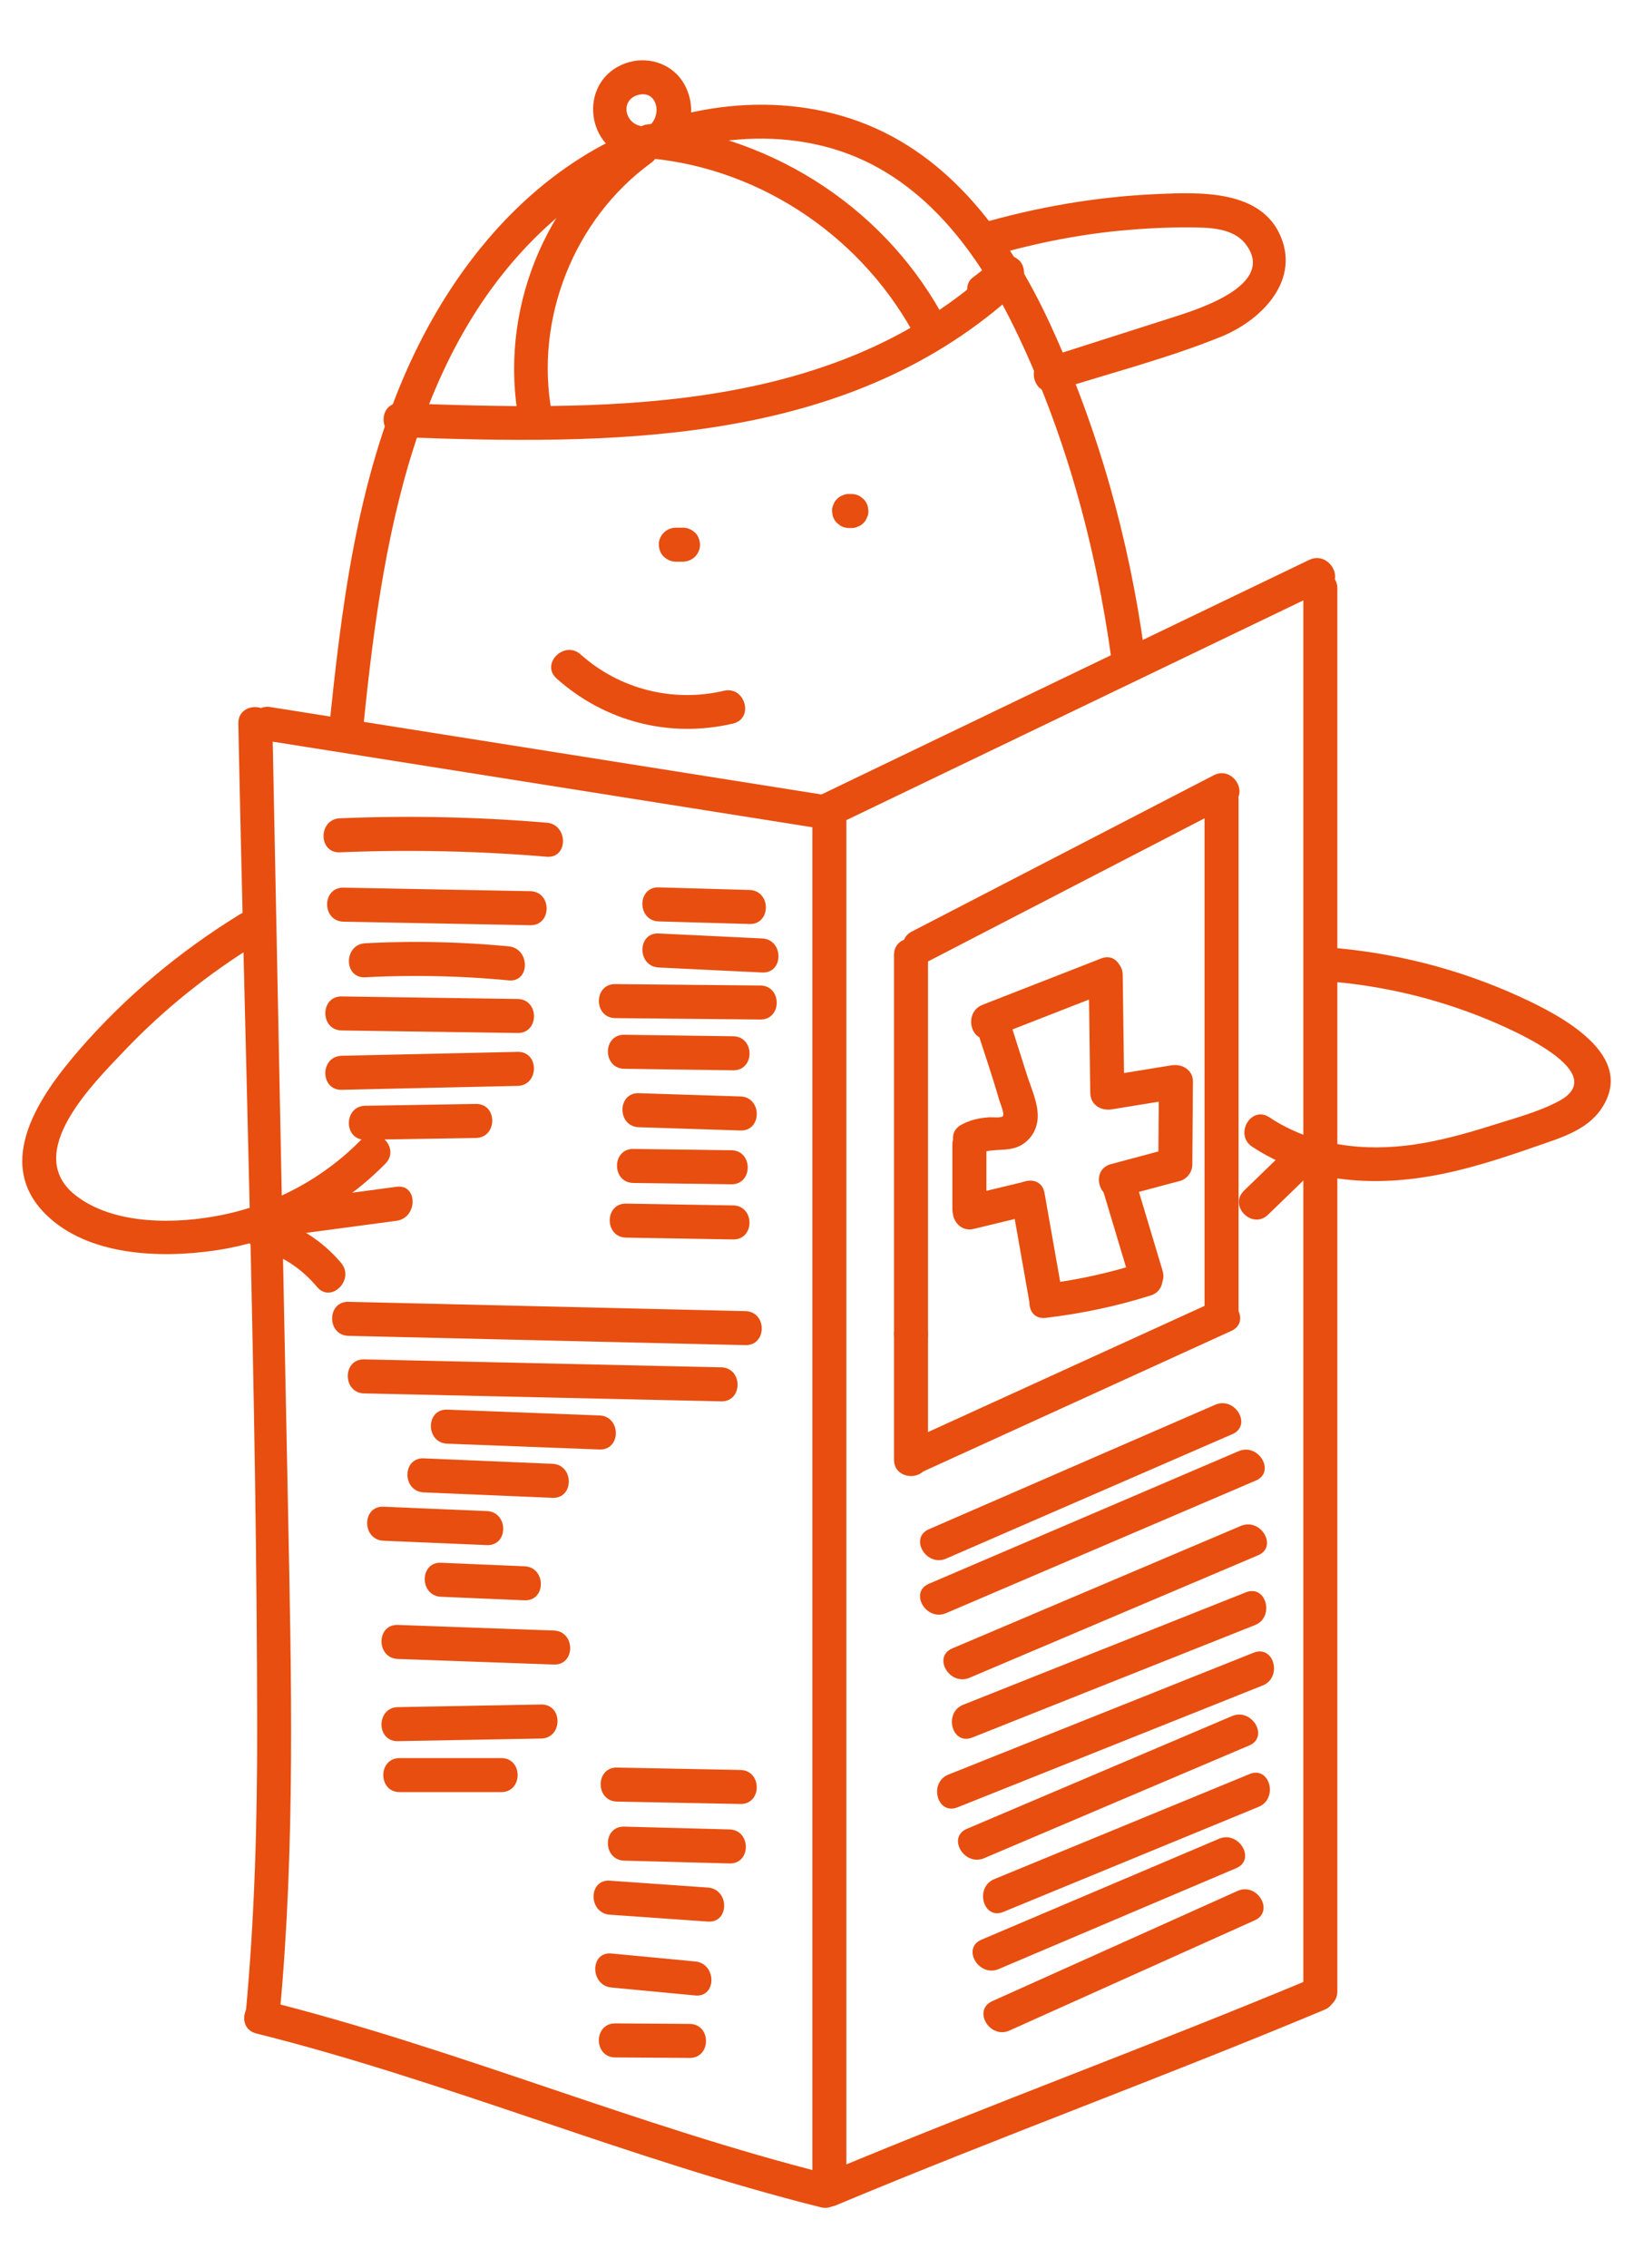 <svg xmlns="http://www.w3.org/2000/svg" width="360" height="500" viewBox="0 0 360 500">
<g fill="#e84e0f">
	<path d="M57.634 163.099c41.08 6.52 82.17 13.03 123.25 19.55 4.72.75 6.75-6.48 1.99-7.23-41.08-6.52-82.17-13.03-123.25-19.55-4.72-.75-6.75 6.48-1.99 7.23Z"/>
	<path d="M183.644 182.209c36.25-17.43 72.5-34.87 108.76-52.3 4.35-2.09.55-8.56-3.79-6.48-36.25 17.43-72.5 34.87-108.76 52.3-4.35 2.09-.55 8.56 3.79 6.48ZM52.544 159.509c1.47 73.85 4.07 147.78 4.15 221.65.02 20.77-.57 41.53-2.48 62.21-.44 4.8 7.06 4.77 7.5 0 3.37-36.49 2.53-73.14 1.8-109.73l-2.22-111.45c-.42-20.9-.83-41.79-1.25-62.69-.1-4.82-7.6-4.84-7.5 0v.01Z"/>
	<path d="M56.504 448.269c42.15 10.54 82.29 27.78 124.44 38.31 4.68 1.17 6.68-6.06 1.99-7.23-42.15-10.54-82.29-27.78-124.44-38.31-4.68-1.17-6.68 6.06-1.99 7.23Z"/>
	<path d="M179.084 181.149v300.81c0 4.83 7.5 4.83 7.5 0v-6.63c0-4.83-7.5-4.83-7.5 0v6.63h7.5v-300.81c0-4.83-7.5-4.83-7.5 0ZM287.324 129.709v308.18c0 4.83 7.5 4.83 7.5 0v-1.01h-7.5v2.1h7.5v-1.01c0-4.83-7.5-4.83-7.5 0v1.01c0 4.83 7.5 4.83 7.5 0v-2.1c0-4.83-7.5-4.83-7.5 0v1.01h7.5v-308.18c0-4.83-7.5-4.83-7.5 0Z"/>
	<path d="M184.304 486.139c35.67-14.92 72-28.18 107.66-43.09 4.39-1.83 2.46-9.1-1.99-7.23-35.67 14.92-72 28.18-107.66 43.09-4.39 1.83-2.46 9.1 1.99 7.23ZM197.084 210.509v83.56c0 4.83 7.5 4.83 7.5 0v-83.56c0-4.83-7.5-4.83-7.5 0Z"/>
	<path d="M204.794 211.839c22.19-11.49 44.38-22.97 66.57-34.46 4.29-2.22.5-8.69-3.79-6.48-22.19 11.49-44.38 22.97-66.57 34.46-4.29 2.22-.5 8.69 3.79 6.48Z"/>
	<path d="M265.544 176.279v113.26c0 4.83 7.5 4.83 7.5 0v-113.26c0-4.83-7.5-4.83-7.5 0ZM197.084 294.069v27.69c0 4.83 7.5 4.83 7.5 0v-27.69c0-4.83-7.5-4.83-7.5 0Z"/>
	<path d="M203.424 324.429c22.68-10.35 45.35-20.7 68.03-31.04 4.39-2 .58-8.47-3.79-6.48-22.68 10.35-45.35 20.7-68.03 31.04-4.39 2-.58 8.47 3.79 6.48ZM208.574 343.589c21.04-9.15 42.07-18.3 63.11-27.44 4.41-1.92.6-8.38-3.79-6.48-21.04 9.15-42.07 18.3-63.11 27.44-4.41 1.92-.6 8.38 3.79 6.48ZM208.574 355.609c22.76-9.74 45.52-19.49 68.28-29.23 4.42-1.89.61-8.36-3.79-6.48-22.76 9.74-45.52 19.49-68.28 29.23-4.42 1.89-.61 8.36 3.79 6.48ZM213.734 369.859c21.2-9 42.4-18 63.61-27 4.43-1.88.61-8.34-3.79-6.48-21.2 9-42.4 18-63.61 27-4.43 1.88-.61 8.34 3.79 6.48ZM214.344 383.029c20.77-8.26 41.53-16.52 62.3-24.78 4.43-1.76 2.5-9.02-1.99-7.23-20.77 8.26-41.53 16.52-62.3 24.78-4.43 1.76-2.5 9.02 1.99 7.23ZM211.084 398.419c22.42-8.95 44.84-17.9 67.27-26.86 4.43-1.77 2.5-9.02-1.99-7.23-22.42 8.95-44.84 17.9-67.27 26.86-4.43 1.77-2.5 9.02 1.99 7.23ZM216.954 409.629c19.48-8.28 38.96-16.56 58.44-24.85 4.43-1.88.61-8.34-3.79-6.48-19.48 8.28-38.96 16.56-58.44 24.85-4.43 1.88-.61 8.34 3.79 6.48ZM221.194 421.469c18.76-7.72 37.51-15.44 56.27-23.16 4.4-1.81 2.47-9.07-1.99-7.23-18.76 7.72-37.51 15.44-56.27 23.16-4.4 1.81-2.47 9.07 1.99 7.23ZM220.164 434.069c17.45-7.41 34.91-14.83 52.36-22.24 4.43-1.88.61-8.34-3.79-6.48-17.45 7.41-34.91 14.83-52.36 22.24-4.43 1.88-.61 8.34 3.79 6.48ZM222.544 447.619c18.02-8.1 36.04-16.19 54.06-24.29 4.4-1.97.59-8.44-3.79-6.48-18.02 8.1-36.04 16.19-54.06 24.29-4.4 1.97-.59 8.44 3.79 6.48ZM79.954 161.579c4.15-41.14 10.76-88.12 45.32-115.68 15.48-12.34 36.65-18.53 56.17-13.7 20.32 5.03 33.25 21.81 42.05 39.79 11.23 22.96 18.09 48.24 21.55 73.51.65 4.76 7.88 2.73 7.23-1.99-3.38-24.71-10.18-49-20.6-71.69-8.8-19.15-21.84-37.55-42.37-45.05-19.47-7.12-42.14-3.47-59.68 7.04-17.96 10.75-31.17 28.23-39.66 47.12-11.4 25.39-14.74 53.23-17.51 80.65-.48 4.8 7.02 4.76 7.5 0Z"/>
	<path d="M148.984 123.819h1.59c.96 0 1.97-.42 2.65-1.1.68-.68 1.14-1.72 1.1-2.65-.04-.93-.36-1.98-1.1-2.65-.74-.67-1.64-1.1-2.65-1.1h-1.59c-.96 0-1.97.42-2.65 1.1-.68.68-1.14 1.72-1.1 2.65.04.93.36 1.98 1.1 2.65.74.67 1.64 1.1 2.65 1.1ZM187.164 116.399h.53c.52.02 1-.09 1.44-.32.46-.15.87-.41 1.21-.78.37-.34.62-.74.78-1.21.23-.45.34-.93.32-1.44l-.13-1c-.18-.64-.5-1.19-.96-1.65l-.76-.59c-.58-.34-1.22-.51-1.89-.51h-.53c-.52-.02-1 .09-1.44.32-.46.15-.87.41-1.21.78-.37.34-.62.74-.78 1.21-.23.45-.34.93-.32 1.44l.13 1c.18.64.5 1.19.96 1.65l.76.59c.58.34 1.22.51 1.89.51ZM122.694 149.569c10.68 9.53 24.94 13.2 38.89 9.94 4.7-1.1 2.71-8.33-1.99-7.23-11.23 2.63-22.98-.32-31.59-8.01-3.59-3.2-8.91 2.08-5.3 5.3h-.01ZM88.174 96.369c45.78 1.67 95.92 2.02 132.9-29.31 3.69-3.12-1.64-8.41-5.3-5.3-35.23 29.85-84.15 28.7-127.59 27.11-4.83-.18-4.82 7.32 0 7.5h-.01Z"/>
	<path d="M139.774 29.409c-19.92 14.48-29.87 39.32-25.36 63.55.88 4.74 8.11 2.73 7.23-1.99-3.84-20.65 4.91-42.73 21.91-55.08 3.87-2.81.13-9.32-3.79-6.48h.01Z"/>
	<path d="M143.504 34.929c24.89 2.42 47.22 17.92 58.69 40.05 2.22 4.29 8.7.5 6.48-3.79-12.75-24.61-37.67-41.08-65.16-43.76-4.8-.47-4.77 7.04 0 7.5h-.01ZM217.604 56.659c9.51-2.79 19.23-4.82 29.1-5.79 5.09-.49 10.22-.77 15.34-.74 4.22.03 9.72-.02 12.56 3.68 6.92 9.02-10.59 14.4-16.12 16.17-9.32 2.98-18.65 5.96-27.97 8.94-4.58 1.46-2.62 8.71 1.99 7.23 12.17-3.89 24.85-7.12 36.69-11.92 8.44-3.42 17.21-11.81 13.27-21.79-4.19-10.62-17.79-10.07-27.14-9.67-13.46.57-26.79 2.86-39.72 6.65-4.62 1.36-2.65 8.6 1.99 7.23h.01v.01Z"/>
	<path d="M219.354 57.379c-1.68 1.31-3.36 2.62-5.04 3.92-1.56 1.21-1.37 4.05 0 5.3 1.65 1.51 3.64 1.29 5.3 0 1.66-1.29 3.36-2.62 5.04-3.92 1.56-1.21 1.37-4.05 0-5.3-1.65-1.51-3.64-1.29-5.3 0ZM52.944 201.519c-13.23 8.13-25.27 18.14-35.45 29.89-8.44 9.74-19.16 24.73-7.36 36.33 9.27 9.13 25.14 9.69 37.21 7.93 14.28-2.09 27.53-8.88 37.63-19.16 3.39-3.44-1.91-8.75-5.3-5.3-8.33 8.48-18.86 14.17-30.51 16.58-10.06 2.08-24.06 2.4-32.57-4.34-11.69-9.24 3.96-24.59 10.74-31.73 8.72-9.19 18.61-17.08 29.39-23.71 4.1-2.52.34-9.01-3.79-6.48l.01-.01Z"/>
	<path d="M56.974 275.329c5.18 1.43 9.47 4.27 12.92 8.37 3.11 3.7 8.4-1.63 5.3-5.3-4.24-5.03-9.9-8.55-16.23-10.3-4.66-1.28-6.65 5.95-1.99 7.23Z"/>
	<path d="M59.504 272.849c9.3-1.24 18.6-2.49 27.9-3.73 4.71-.63 4.78-8.14 0-7.5-9.3 1.24-18.6 2.49-27.9 3.73-4.71.63-4.78 8.14 0 7.5ZM292.224 216.289c11.17.84 22.12 3.25 32.6 7.22 5.13 1.94 31.59 12.48 18.75 19.27-4.56 2.41-9.94 3.8-14.84 5.36-5.49 1.74-11.08 3.29-16.79 4.14-11.14 1.65-22.6.34-32.12-5.98-4.03-2.68-7.79 3.82-3.79 6.48 11.75 7.8 26.1 8.84 39.7 6.43 7.79-1.38 15.33-3.86 22.79-6.46 5.1-1.78 11.11-3.46 14.36-8.13 8.39-12.06-9.26-20.97-17.82-24.89-13.56-6.21-27.97-9.82-42.84-10.93-4.81-.36-4.79 7.14 0 7.5v-.01Z"/>
	<path d="M283.334 253.669c-3.03 2.94-6.06 5.87-9.09 8.81-3.47 3.36 1.83 8.66 5.3 5.3l9.09-8.81c3.47-3.36-1.83-8.66-5.3-5.3ZM140.934 27.699c-3.34-.92-4.02-5.61-.42-6.72 3.91-1.21 5.33 3.35 3.31 6.02-1.23 1.63-.25 4.18 1.35 5.13 1.91 1.14 3.92.26 5.13-1.35 2.81-3.71 2.67-9.17.08-12.97-2.74-4.03-7.94-5.49-12.49-3.86-10.16 3.65-9.19 18.16 1.05 20.97 4.66 1.28 6.65-5.95 1.99-7.23v.01ZM218.604 228.729c8.71-3.4 17.43-6.81 26.14-10.21 4.45-1.74 2.51-8.99-1.99-7.23-8.71 3.4-17.43 6.81-26.14 10.21-4.45 1.74-2.51 8.99 1.99 7.23Z"/>
	<path d="M215.074 226.109c1.74 5.47 3.64 10.92 5.22 16.44.15.54 1.22 2.99.79 3.5-.38.45-2.42.21-2.97.25-2.33.18-4.09.53-6.15 1.62-4.26 2.27-.48 8.74 3.79 6.48 2.84-1.51 6.41-.27 9.34-1.94 2.13-1.22 3.43-3.31 3.65-5.74.29-3.22-1.42-6.81-2.37-9.81-1.35-4.26-2.7-8.52-4.06-12.78-1.45-4.58-8.7-2.63-7.23 1.99h-.01v-.01Z"/>
	<path d="M209.954 252.289v14.12c0 4.71 7.5 4.83 7.5 0v-14.12c0-4.71-7.5-4.83-7.5 0Z"/>
	<path d="M214.694 270.899c4.31-1.04 8.63-2.09 12.94-3.13 4.69-1.13 2.7-8.37-1.99-7.23-4.31 1.04-8.63 2.09-12.94 3.13-4.69 1.13-2.7 8.37 1.99 7.23Z"/>
	<path d="M223.034 264.959c1.34 7.58 2.67 15.16 4.01 22.73.84 4.74 8.07 2.73 7.23-1.99-1.34-7.58-2.67-15.16-4.01-22.73-.84-4.74-8.07-2.73-7.23 1.99Z"/>
	<path d="M230.524 290.519c7.89-.95 15.57-2.54 23.15-4.94 4.58-1.45 2.63-8.7-1.99-7.23-6.91 2.19-13.96 3.8-21.16 4.67-4.73.57-4.79 8.08 0 7.5Z"/>
	<path d="M256.304 280.159c-2.04-6.81-4.09-13.62-6.13-20.44-1.38-4.61-8.63-2.65-7.23 1.99 2.04 6.81 4.09 13.62 6.13 20.44 1.38 4.61 8.63 2.65 7.23-1.99Z"/>
	<path d="M246.914 263.869c4.4-1.18 8.79-2.36 13.19-3.53 1.6-.43 2.74-1.98 2.75-3.62.04-6.08.09-12.17.13-18.25.02-2.65-2.4-4-4.75-3.62l-15.13 2.46 4.75 3.62c-.12-8.67-.23-17.35-.35-26.02-.07-4.82-7.57-4.84-7.5 0 .12 8.67.23 17.35.35 26.02.04 2.64 2.36 4 4.75 3.62l15.13-2.46-4.75-3.62c-.04 6.08-.09 12.17-.13 18.25l2.75-3.62c-4.4 1.18-8.79 2.36-13.19 3.53-4.66 1.25-2.68 8.48 1.99 7.23h.01v.01ZM145.234 203.119l19.98.57c4.83.14 4.82-7.36 0-7.5l-19.98-.57c-4.83-.14-4.82 7.36 0 7.5ZM145.234 213.279c7.59.37 15.18.74 22.77 1.1 4.82.23 4.81-7.27 0-7.5-7.59-.37-15.18-.74-22.77-1.1-4.82-.23-4.81 7.27 0 7.5ZM135.654 224.439c10.65.1 21.3.2 31.95.31 4.83.05 4.83-7.45 0-7.5-10.65-.1-21.3-.2-31.95-.31-4.83-.05-4.83 7.45 0 7.5ZM137.644 235.609l23.97.33c4.83.07 4.83-7.43 0-7.5l-23.97-.33c-4.83-.07-4.83 7.43 0 7.5ZM140.844 248.489l22.37.72c4.83.15 4.82-7.35 0-7.5l-22.37-.72c-4.83-.15-4.82 7.35 0 7.5ZM139.644 260.779c7.19.1 14.38.19 21.57.29 4.83.06 4.83-7.44 0-7.5-7.19-.1-14.38-.19-21.57-.29-4.83-.06-4.83 7.44 0 7.5ZM138.044 272.829c7.85.13 15.71.27 23.56.4 4.83.08 4.83-7.42 0-7.5-7.85-.13-15.71-.27-23.56-.4-4.83-.08-4.83 7.42 0 7.5ZM76.844 294.479c29.15.68 58.31 1.37 87.46 2.05 4.83.11 4.83-7.39 0-7.5-29.15-.68-58.31-1.37-87.46-2.05-4.83-.11-4.83 7.39 0 7.5ZM80.294 307.169c26.23.58 52.45 1.17 78.68 1.75 4.83.11 4.83-7.39 0-7.5-26.23-.58-52.45-1.17-78.68-1.75-4.83-.11-4.83 7.39 0 7.5ZM98.614 318.249c11.18.43 22.35.86 33.53 1.28 4.83.18 4.82-7.32 0-7.5-11.18-.43-22.35-.86-33.53-1.28-4.83-.18-4.82 7.32 0 7.5ZM93.444 328.989l28.33 1.2c4.83.2 4.82-7.3 0-7.5l-28.33-1.2c-4.83-.2-4.82 7.3 0 7.5ZM84.564 339.649l22.75.96c4.83.2 4.82-7.3 0-7.5l-22.75-.96c-4.83-.2-4.82 7.3 0 7.5ZM97.254 351.999l18.36.78c4.83.2 4.82-7.3 0-7.5l-18.36-.78c-4.83-.2-4.82 7.3 0 7.5ZM87.724 365.709l34.35 1.23c4.83.17 4.82-7.33 0-7.5l-34.35-1.23c-4.83-.17-4.82 7.33 0 7.5ZM87.724 383.829c10.52-.19 21.04-.39 31.56-.58 4.82-.09 4.84-7.59 0-7.5-10.52.19-21.04.39-31.56.58-4.82.09-4.84 7.59 0 7.5ZM88.124 395.059h22.37c4.83 0 4.83-7.5 0-7.5h-22.37c-4.83 0-4.83 7.5 0 7.5ZM136.044 397.149c9.05.18 18.11.35 27.16.53 4.83.09 4.83-7.41 0-7.5-9.05-.18-18.11-.35-27.16-.53-4.83-.09-4.83 7.41 0 7.5ZM137.634 410.169c7.72.21 15.45.41 23.17.62 4.83.13 4.82-7.37 0-7.5-7.72-.21-15.45-.41-23.17-.62-4.83-.13-4.82 7.37 0 7.5ZM134.464 422.089c7.19.5 14.38 1.01 21.57 1.51 4.82.34 4.8-7.16 0-7.5-7.19-.5-14.38-1.01-21.57-1.51-4.82-.34-4.8 7.16 0 7.5ZM134.814 438.139c6.14.58 12.29 1.17 18.43 1.75 4.8.46 4.77-7.05 0-7.5-6.14-.58-12.29-1.17-18.43-1.75-4.8-.46-4.77 7.05 0 7.5ZM135.644 453.549c5.46.04 10.92.07 16.37.11 4.83.03 4.83-7.47 0-7.5-5.46-.04-10.92-.07-16.37-.11-4.83-.03-4.83 7.47 0 7.5ZM74.944 187.889c15.21-.62 30.4-.3 45.57.97 4.81.4 4.78-7.1 0-7.5a364.76 364.76 0 0 0-45.57-.97c-4.81.2-4.83 7.7 0 7.5ZM75.744 203.179l41.14.78c4.83.09 4.83-7.41 0-7.5l-41.14-.78c-4.83-.09-4.83 7.41 0 7.5ZM80.534 215.439c10.55-.55 21.07-.32 31.59.68 4.8.46 4.77-7.05 0-7.5-10.52-1-21.04-1.23-31.59-.68-4.8.25-4.83 7.75 0 7.5ZM75.344 227.159c12.92.19 25.83.37 38.75.56 4.83.07 4.83-7.43 0-7.5-12.92-.19-25.83-.37-38.75-.56-4.83-.07-4.83 7.43 0 7.5ZM75.344 240.239c12.91-.29 25.83-.57 38.74-.86 4.82-.11 4.84-7.61 0-7.5-12.91.29-25.83.57-38.74.86-4.82.11-4.84 7.61 0 7.5ZM80.534 251.259c8.12-.13 16.24-.27 24.36-.4 4.82-.08 4.84-7.58 0-7.5-8.12.13-16.24.27-24.36.4-4.82.08-4.84 7.58 0 7.5Z"/>
</g>
</svg>